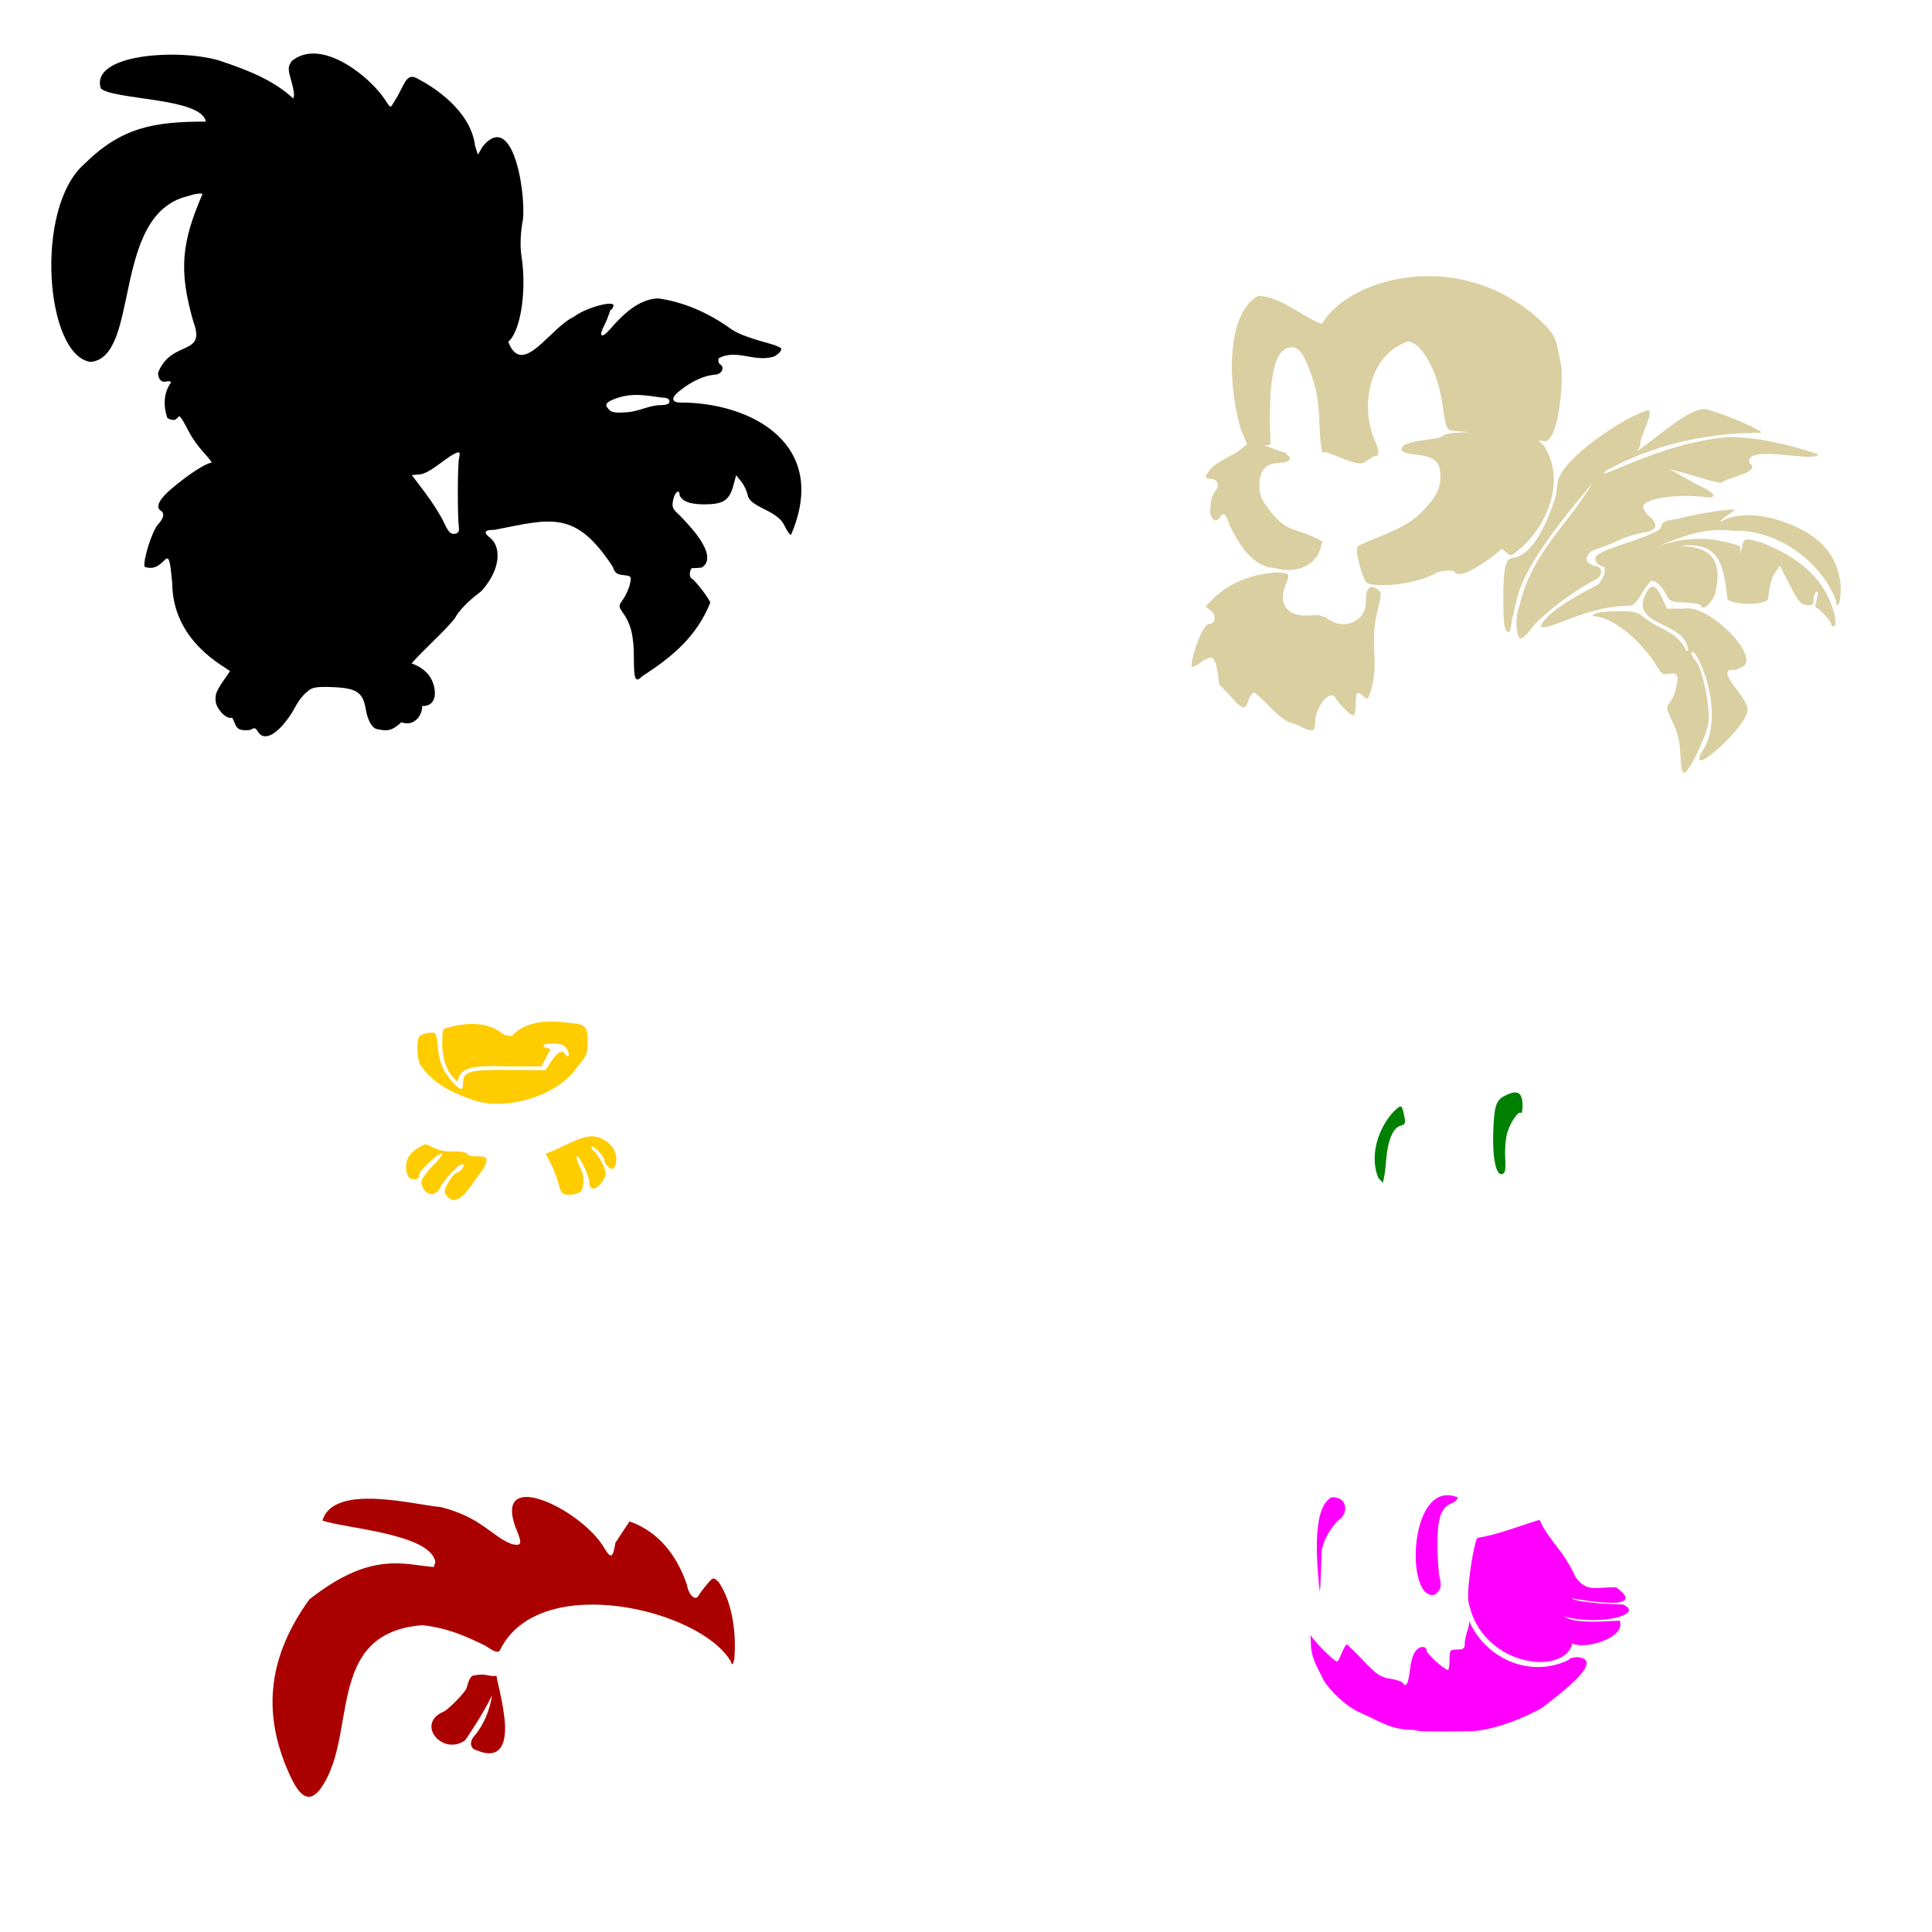 <?xml version="1.0" encoding="UTF-8" standalone="no"?>
<!-- Created with Inkscape (http://www.inkscape.org/) -->

<svg
   xmlns:dc="http://purl.org/dc/elements/1.1/"
   xmlns:cc="http://creativecommons.org/ns#"
   xmlns:rdf="http://www.w3.org/1999/02/22-rdf-syntax-ns#"
   xmlns:svg="http://www.w3.org/2000/svg"
   xmlns="http://www.w3.org/2000/svg"
   xmlns:sodipodi="http://sodipodi.sourceforge.net/DTD/sodipodi-0.dtd"
   xmlns:inkscape="http://www.inkscape.org/namespaces/inkscape"
   id="svg6904"
   sodipodi:version="0.32"
   inkscape:version="0.47 r22583"
   width="1080"
   height="1080"
   version="1.0"
   sodipodi:docname="BabyChick.svg"
   inkscape:output_extension="org.inkscape.output.svg.inkscape">
  <defs
     id="defs6907">
    <inkscape:perspective
       sodipodi:type="inkscape:persp3d"
       inkscape:vp_x="0 : 526.18109 : 1"
       inkscape:vp_y="0 : 1000 : 0"
       inkscape:vp_z="744.09448 : 526.18109 : 1"
       inkscape:persp3d-origin="372.04724 : 350.78739 : 1"
       id="perspective6911" />
    <inkscape:perspective
       id="perspective3045"
       inkscape:persp3d-origin="372.04724 : 350.78739 : 1"
       inkscape:vp_z="744.09448 : 526.18109 : 1"
       inkscape:vp_y="0 : 1000 : 0"
       inkscape:vp_x="0 : 526.18109 : 1"
       sodipodi:type="inkscape:persp3d" />
    <inkscape:perspective
       id="perspective3488"
       inkscape:persp3d-origin="372.04724 : 350.78739 : 1"
       inkscape:vp_z="744.09448 : 526.18109 : 1"
       inkscape:vp_y="0 : 1000 : 0"
       inkscape:vp_x="0 : 526.18109 : 1"
       sodipodi:type="inkscape:persp3d" />
    <inkscape:perspective
       id="perspective3501"
       inkscape:persp3d-origin="372.04724 : 350.78739 : 1"
       inkscape:vp_z="744.09448 : 526.18109 : 1"
       inkscape:vp_y="0 : 1000 : 0"
       inkscape:vp_x="0 : 526.18109 : 1"
       sodipodi:type="inkscape:persp3d" />
    <inkscape:perspective
       id="perspective3514"
       inkscape:persp3d-origin="372.04724 : 350.78739 : 1"
       inkscape:vp_z="744.09448 : 526.18109 : 1"
       inkscape:vp_y="0 : 1000 : 0"
       inkscape:vp_x="0 : 526.18109 : 1"
       sodipodi:type="inkscape:persp3d" />
    <inkscape:perspective
       id="perspective3824"
       inkscape:persp3d-origin="372.04724 : 350.78739 : 1"
       inkscape:vp_z="744.09448 : 526.18109 : 1"
       inkscape:vp_y="0 : 1000 : 0"
       inkscape:vp_x="0 : 526.18109 : 1"
       sodipodi:type="inkscape:persp3d" />
    <inkscape:perspective
       id="perspective3600"
       inkscape:persp3d-origin="0.5 : 0.33333333 : 1"
       inkscape:vp_z="1 : 0.5 : 1"
       inkscape:vp_y="0 : 1000 : 0"
       inkscape:vp_x="0 : 0.5 : 1"
       sodipodi:type="inkscape:persp3d" />
    <inkscape:perspective
       id="perspective3616"
       inkscape:persp3d-origin="0.5 : 0.33333333 : 1"
       inkscape:vp_z="1 : 0.5 : 1"
       inkscape:vp_y="0 : 1000 : 0"
       inkscape:vp_x="0 : 0.5 : 1"
       sodipodi:type="inkscape:persp3d" />
    <inkscape:perspective
       id="perspective3632"
       inkscape:persp3d-origin="0.5 : 0.33333333 : 1"
       inkscape:vp_z="1 : 0.5 : 1"
       inkscape:vp_y="0 : 1000 : 0"
       inkscape:vp_x="0 : 0.5 : 1"
       sodipodi:type="inkscape:persp3d" />
    <inkscape:perspective
       id="perspective3916"
       inkscape:persp3d-origin="0.5 : 0.33333333 : 1"
       inkscape:vp_z="1 : 0.5 : 1"
       inkscape:vp_y="0 : 1000 : 0"
       inkscape:vp_x="0 : 0.5 : 1"
       sodipodi:type="inkscape:persp3d" />
  </defs>
  <sodipodi:namedview
     inkscape:window-height="1002"
     inkscape:window-width="1280"
     inkscape:pageshadow="2"
     inkscape:pageopacity="0.0"
     guidetolerance="10.0"
     gridtolerance="10.0"
     objecttolerance="10.0"
     borderopacity="1.0"
     bordercolor="#666666"
     pagecolor="#ffffff"
     id="base"
     showgrid="false"
     inkscape:zoom="0.23294153"
     inkscape:cx="855.30142"
     inkscape:cy="648.5608"
     inkscape:window-x="1276"
     inkscape:window-y="92"
     inkscape:current-layer="svg6904"
     inkscape:window-maximized="0"
     units="in" />
  <path
     id="path4005"
     style="fill:#000000"
     d="m 369.968,222.246 c 2.861,0 4.277,0.696 4.277,2.121 0,1.574 -1.639,2.139 -6.274,2.139 -5.918,0.559 -10.469,3.204 -16.56,3.853 -7.615,0.612 -9.595,0.311 -11.276,-1.714 -1.795,-2.162 -1.711,-2.693 0.672,-4.436 10.524,-5.013 18.391,-3.475 29.161,-1.961 z m -113.728,30.611 c 0.87,-0.008 0.891,0.87 0.371,3.234 -0.85,3.863 -0.93,32.232 -0.106,38.493 0.327,2.486 -0.301,3.514 -2.386,3.835 -2.192,0.337 -3.576,-1.149 -6.027,-6.486 -1.748,-3.809 -6.489,-11.297 -10.533,-16.63 l -7.352,-9.703 4.312,-0.424 c 6.064,-0.232 16.7,-11.466 21.721,-12.318 z M 174.73,29.924 c -4.18,0.085 -8.15,1.337 -11.647,4.188 -2.206,3.368 -2.214,4.242 -0.124,11.594 1.434,5.039 1.761,8.436 0.901,9.296 C 152.69,44.616 138.123,39.068 122.594,33.848 99.741,27.033 50.267,30.145 56.354,49.453 c 7.276,6.531 56.356,5.063 58.711,18.522 -28.901,0.025 -47.136,3.006 -68.237,24.001 -27.763,24.823 -21.423,106.692 3.782,110.352 27.997,-2.594 11.449,-81.804 53.833,-92.538 4.221,-1.434 8.028,-2 8.731,-1.307 -11.616,27.007 -13.439,42.463 -5.055,71.418 7.283,19.6 -12.199,9.634 -19.741,28.401 0,3.812 1.963,5.63 4.365,5.001 1.564,-0.408 2.845,-0.178 2.845,0.53 -4.107,5.644 -4.419,12.825 -2.032,19.865 8.684,4.674 3.665,-8.419 11.346,6.327 5.426,10.671 11.57,14.87 13.432,18.522 -6.081,1.322 -18.749,11.349 -24.142,16.119 -5.575,5.096 -7.156,9.065 -4.295,10.833 2.239,1.384 1.68,4.181 -1.538,7.635 -3.328,3.573 -8.687,20.58 -7.476,23.736 12.478,4.353 12.958,-18.316 15.394,9.207 0.287,32.569 29.296,46.426 32.289,49.114 -2.103,3.428 -6.505,8.542 -7.847,12.849 -0.63,3.881 -0.108,6.091 2.209,9.225 2.358,3.189 5.214,4.578 6.857,3.906 2.545,4.436 1.321,7.75 10.056,6.91 2.354,-1.44 3.046,-1.313 4.224,0.76 3.486,6.136 11.323,1.78 19.14,-10.445 3.198,-5.551 4.457,-8.438 9.137,-12.265 2.293,-1.963 5.073,-2.367 13.891,-2.015 13.026,0.521 16.672,2.953 18.186,12.089 1.065,6.435 3.52,10.868 6.398,11.399 5.236,0.965 7.73,1.478 13.556,-3.853 7.387,2.707 11.831,-4.23 11.611,-9.066 8.674,0.194 8.145,-9.182 5.143,-14.988 -2.728,-5.275 -7.635,-7.587 -11.028,-8.872 6.626,-7.616 19.289,-18.763 24.213,-25.29 2.1,-4.051 7.544,-9.706 13.75,-14.262 1.922,-1.412 5.111,-5.68 7.087,-9.49 4.425,-8.528 3.915,-17.128 -1.272,-21.208 -3.888,-3.059 -3.109,-4.401 2.58,-4.401 31.626,-6.19 45.126,-11.317 66.063,20.607 1.106,3.411 2.311,4.358 5.991,4.719 4.373,0.43 4.554,0.686 3.623,4.984 -0.539,2.488 -2.227,6.28 -3.747,8.43 -2.725,3.855 -2.725,3.956 -0.035,7.811 4.469,6.418 5.991,12.915 5.991,25.45 0,11.944 0.844,13.684 4.772,9.756 16.781,-10.776 30.345,-22.158 37.909,-40.984 -0.439,-2.236 -8.643,-12.767 -10.339,-13.521 -1.486,-0.66 -1.306,-4.271 -0.035,-5.814 1.964,0.008 4.848,-0.205 5.726,-0.371 9.891,-6.637 -7.612,-24.131 -12.619,-29.338 -3.835,-3.426 -4.291,-4.593 -3.429,-8.519 1.01,-4.599 3.605,-6.329 3.605,-2.404 2.135,4.566 9.095,4.862 13.502,4.966 10.903,0 14.261,-2.15 16.542,-10.621 l 1.52,-5.673 2.792,3.446 c 1.534,1.894 3.14,5.201 3.57,7.352 0.616,3.082 2.671,4.845 9.632,8.307 6.616,3.29 9.427,5.64 11.187,9.332 1.293,2.712 2.855,4.93 3.482,4.93 21.869,-50.751 -22.329,-74.077 -61.804,-73.998 -4.411,0.034 -5.276,-2.232 -1.997,-5.214 5.597,-4.939 13.449,-9.654 21.173,-10.356 3.705,-0.008 5.902,-3.987 3.146,-5.69 -1.03,-0.637 -1.42,-2.201 -0.901,-3.553 9.927,-5.176 19.437,2.133 30.062,-0.654 2.047,-0.435 4.966,-3.06 4.966,-4.453 0,-0.655 -2.721,-1.94 -6.044,-2.864 -13.651,-3.792 -19.065,-5.929 -23.364,-9.207 -11.522,-8.107 -25.094,-14.239 -39.553,-16.242 -10.696,0.374 -19.717,9.011 -26.687,17.09 -4.889,5.729 -6.808,4.409 -3.234,-2.227 1.024,-1.9 2.561,-6.089 3.27,-8.307 1.125,-0.466 1.5,-1.472 1.785,-2.562 0,-3.085 -16.306,1.544 -22.039,6.256 -13.441,6.016 -28.97,34.646 -36.831,13.997 6.544,-5.321 10.294,-26.773 7.635,-46.287 -1.033,-6.065 -0.983,-11.852 0.194,-20.024 2.851,-10.688 -4.012,-64.681 -22.074,-42.893 l -2.704,4.63 -1.608,-4.985 c -2.398,-20.082 -24.255,-33.426 -31.441,-37.113 -7.208,-4.602 -7.541,2.725 -13.379,11.876 -2.862,4.486 -1.826,4.918 -6.133,-1.414 C 207.18,44.329 189.66,29.634 174.731,29.924 l -5.1e-4,0 z" />
  <path
     id="path4013"
     style="fill:#aa0000"
     d="m 294.232,836.813 c 12.103,-0.025 34.503,14.166 42.911,27.465 4.258,7.402 5.468,7.082 6.857,-1.802 l 7.9,-12.001 c 16.413,5.786 26.51,19.11 32.006,35.188 1.181,6.297 4.794,9.579 6.734,6.115 0.747,-1.336 2.879,-4.171 4.719,-6.31 3.29,-3.825 3.379,-3.859 6.274,-1.237 8.067,11.763 10.081,29.552 8.819,43.53 -0.962,3.323 -1.101,3.365 -2.068,0.707 -17.499,-29.007 -105.984,-49.984 -128.326,-7.104 -1.127,2.937 -2.699,2.689 -8.66,-1.361 -11.494,-5.604 -21.007,-9.866 -35.17,-11.506 -56.106,4.18 -35.195,64.012 -58.004,92.609 -5.668,6.519 -10.867,3.467 -16.613,-9.738 -15.801,-35.032 -10.966,-66.367 11.293,-97.257 34.586,-27.352 52.964,-19.415 69.668,-18.133 0,-0.327 0.365,-1.553 0.813,-2.721 -2.464,-15.902 -50.39,-18.857 -63.129,-23.223 6.203,-21.394 52.938,-8.449 66.134,-7.582 23.04,5.811 28.776,16.775 39.907,20.767 5.618,1.119 5.793,-0.086 1.573,-10.268 -3.972,-11.629 -0.427,-16.121 6.362,-16.136 z m -25.231,99.286 c 3.441,-0.025 4.991,1.137 8.607,0.724 -0.327,0.303 2.944,12.236 3.906,20.219 1.974,11.83 1.574,28.392 -14.934,21.402 -3.661,-0.71 -4.413,-4.663 -1.502,-7.97 5.092,-5.785 8.791,-14.397 9.968,-22.816 -4.498,9.775 -14.173,23.98 -14.987,25.114 -12.519,9.178 -28.077,-9.159 -12.053,-15.959 2.532,-1.063 12.024,-10.746 12.813,-13.131 0.834,-3.203 2.055,-7.052 3.959,-7.052 1.712,-0.38 3.077,-0.522 4.224,-0.53 z" />
  <path
     id="path3924"
     style="fill:#ffcc00"
     d="m 307.012,571.056 c 0.466,-0.008 0.928,0 1.396,0 4.497,0.042 9.101,0.615 13.732,1.219 5.277,0.764 6.398,2.528 6.398,10.092 0,6.749 -0.581,8.067 -6.433,14.757 -10.344,15.426 -39.975,24.48 -58.269,17.532 -11.688,-4.024 -21.743,-8.931 -28.984,-19.511 -1.791,-3.513 -2.083,-13.098 -0.477,-15.623 0.584,-0.919 2.984,-1.867 5.32,-2.122 4.231,-0.46 4.252,-0.435 5.09,8.325 0.826,8.629 3.074,13.649 8.978,19.971 3.8,4.069 5.108,4.045 5.108,-0.107 0,-6.721 3.24,-7.673 25.503,-7.493 l 20.519,0.159 c 2.109,-2.68 7.819,-14.239 11.24,-8.89 0.349,0.978 1.091,1.358 1.644,0.848 0.552,-0.51 0.158,-2.266 -0.866,-3.906 -1.439,-2.304 -3.302,-2.987 -8.2,-2.987 -6.161,0 -6.769,2.009 -0.937,3.076 l -5.09,9.738 -21.067,0 c -19.011,-0.804 -24.952,1.311 -25.75,8.519 -6.146,-4.98 -8.348,-12.153 -8.66,-19.776 -0.068,-4.803 0.268,-9.122 0.742,-9.597 9.75,-3.562 23.468,-4.731 31.847,1.75 2.257,2.257 7.511,2.767 7.511,0.725 6.023,-4.997 12.718,-6.575 19.706,-6.699 z m 23.793,64.116 c 8.811,0.339 16.389,8.73 12.866,16.948 -1.071,1.692 -1.677,1.718 -3.535,0.177 -1.233,-1.023 -2.245,-2.605 -2.245,-3.535 0,-2.075 -5.28,-7.918 -7.158,-7.918 -0.752,0 -0.042,1.337 1.591,2.97 1.633,1.632 3.884,5.153 5.002,7.829 1.794,4.293 1.767,5.268 -0.212,8.289 -3.868,5.904 -7.686,6 -7.812,0.212 -0.035,-1.629 -1.615,-5.83 -3.499,-9.349 -2.658,-4.963 -3.433,-5.68 -3.482,-3.199 1.883,6.854 5.837,8.937 2.775,18.133 -0.968,1.166 -3.912,2.121 -6.521,2.121 -4.387,0 -4.85,-0.458 -6.309,-6.045 -0.868,-3.323 -2.858,-8.471 -4.418,-11.453 l -2.845,-5.425 c 7.583,-2.546 17.989,-9.368 25.803,-9.756 z m -93.404,4.559 c 0.79,-0.034 1.645,0.236 2.757,0.778 6.424,3.315 9.056,3.304 15.376,3.182 3.07,0 5.585,0.631 5.585,1.413 1.906,2.737 11.624,-0.43 10.851,3.553 -0.497,3.953 -3.808,7.235 -6.133,10.693 -7.685,11.499 -12.146,13.973 -16.189,9.101 -1.553,-1.872 -1.405,-3.085 0.884,-7.335 1.508,-2.799 3.822,-5.362 5.143,-5.708 2.541,-0.664 4.826,-4.613 2.669,-4.613 -1.961,0 -9.857,8.347 -12.23,12.937 -3.504,6.96 -10.081,3.181 -10.586,-2.952 0,-1.547 3.243,-6.023 7.211,-9.95 1.753,-1.472 8.534,-9.585 0.707,-4.207 -6.479,5.509 -9.349,8.831 -9.349,10.834 0,2.643 -5.2,2.317 -6.239,-0.389 -2.97,-8.869 1.844,-13.923 9.544,-17.338 z" />
  <path
     id="path4060"
     style="fill:#008000;fill-opacity:1"
     d="m 847.005,610.673 c 2.842,0.025 4.1,2.411 4.1,7.334 0,2.771 -0.407,4.63 -0.901,4.136 -1.34,-1.34 -5.551,4.663 -7.529,10.728 -0.955,2.928 -1.527,9.307 -1.272,14.174 0.38,7.253 0.049,8.929 -1.838,9.313 -3.287,0.669 -5.336,-9.124 -4.842,-23.134 0.553,-15.713 1.478,-18.328 7.405,-21.155 1.969,-0.939 3.586,-1.41 4.878,-1.396 z m -64.101,7.864 c 0.897,0.068 1.309,1.656 2.068,5.196 0.864,4.032 0.58,4.836 -1.944,5.496 -4.426,1.157 -7.382,8.441 -8.271,20.359 -0.375,5.023 -1.128,9.773 -1.785,11.612 -0.604,-0.792 -1.479,-1.734 -2.51,-2.757 -5.559,-13.857 1.276,-29.734 9.066,-37.503 1.69,-1.588 2.678,-2.456 3.376,-2.404 z" />
  <path
     id="path4056"
     style="fill:#ff00ff;fill-opacity:1"
     d="m 860.095,849.746 c 0.491,0.034 0.82,0.217 0.937,0.548 1.078,3.063 4.272,7.923 10.445,15.87 3.544,4.563 7.627,11.417 9.066,15.217 6.563,8.985 10.775,5.74 22.864,5.923 18.67,13.5 -17.264,7.551 -24.79,6.11 2.097,2.595 25.811,3.522 28.815,3.537 12.371,5.863 -14.522,12.097 -33.246,6.562 5.648,3.362 12.286,3.415 31.224,2.452 3.859,9.529 -19.439,16.341 -26.439,12.742 -4.589,18.694 -51.784,12.888 -58.198,-24.089 -0.846,-6.174 2.797,-31.241 5.072,-34.922 11.783,-1.903 22.902,-6.52 34.251,-9.95 z m -38.97,55.989 c 8.213,20.147 33.189,33.24 55.989,22.056 0,-0.782 2.247,-1.431 4.984,-1.431 16.54,1.795 -14.052,23.282 -19.547,27.994 -10.693,6.239 -28.225,13.096 -40.631,13.414 -23.091,0.302 -30.275,0.141 -31.158,-0.742 -12.696,0.342 -20.26,-5.218 -30.699,-9.773 -6.732,-2.768 -17.09,-12.197 -20.395,-18.575 -3.825,-7.805 -6.701,-11.795 -6.893,-20.218 -0.049,-1.581 -0.109,-3.08 -0.194,-4.507 1.748,2.778 6.064,7.681 12.071,12.972 3.049,2.686 3.073,2.673 5.231,-2.492 1.191,-2.851 2.491,-5.179 2.898,-5.179 0.407,0 4.627,4.097 9.367,9.102 7.312,7.72 9.562,9.246 14.846,10.039 3.425,0.513 6.597,1.525 7.052,2.262 1.907,3.085 3.196,0.838 4.1,-7.158 0.957,-8.455 3.445,-12.831 7.317,-12.831 1.117,0 2.032,0.907 2.032,2.015 0,1.834 9.9,10.781 11.93,10.781 0.474,0 0.866,-2.545 0.866,-5.673 0,-5.371 0.249,-5.69 4.277,-5.69 3.571,0 4.259,-0.566 4.259,-3.465 0,-4.615 3.272,-10.111 2.298,-12.902 z m -75.697,-68.746 c 6.448,0.051 8.83,6.918 4.047,11.964 -3.233,1.731 -8.935,9.867 -10.41,16.702 -0.549,2.542 -0.657,23.736 -1.361,23.736 -4.015,-36.343 0.096,-48.313 6.38,-52.314 0.465,-0.059 0.913,-0.091 1.343,-0.088 z m 63.394,-1.149 c 1.858,-0.051 3.872,0.319 6.044,1.201 0,1.109 -1.565,2.629 -3.482,3.359 -5.813,2.21 -7.903,8.301 -7.865,23.046 0.019,7.272 0.599,15.656 1.29,18.627 1.098,4.731 0.826,5.877 -2.245,9.19 -15.942,5.347 -15.671,-54.832 6.256,-55.424 z" />
  <path
     id="path4041"
     style="fill:#dacfa1;fill-opacity:1"
     d="m 797.764,154.362 c 22.031,-0.163 46.264,7.505 66.204,27.659 5.4,5.844 6.038,7.376 8.218,20.059 2.444,5.775 -0.299,45.044 -8.907,44.555 l -3.234,-0.46 2.951,2.952 c 13.372,19.835 0.929,48.766 -18.062,61.238 -0.848,0 -2.536,-1.016 -3.764,-2.244 -1.229,-1.229 -2.244,-1.58 -2.244,-0.796 -4.035,3.581 -21.361,17.025 -25.591,12.69 0,-1.93 -9.111,-1.125 -12,1.06 -7.486,3.936 -20.937,6.294 -29.302,6.062 -8.315,-0.428 -8.343,-0.444 -10.392,-6.115 -2.73,-7.554 -3.796,-14.011 -2.598,-15.782 11.845,-5.816 24.495,-8.697 34.534,-17.833 8.795,-8.823 11.49,-13.579 11.594,-20.448 0.133,-8.78 -2.74,-11.539 -13.255,-12.76 -5.892,-0.684 -8.43,-1.604 -8.43,-3.022 0,-2.575 4.239,-4.142 14.545,-5.408 4.484,-0.55 8.529,-1.606 8.978,-2.333 0.45,-0.727 3.808,-1.436 7.476,-1.573 l 6.681,-0.247 -6.133,-0.548 c -6.914,-0.619 -6.456,0.198 -8.837,-16.012 -2.622,-17.853 -11.815,-34.128 -19.282,-34.128 -21.219,7.09 -26.418,35.051 -19.017,53.834 3.347,7.423 3.518,10.144 0.654,10.144 -2.447,0.716 -3.768,2.736 -6.38,3.835 -4.198,2.053 -19.721,-6.402 -21.349,-5.956 -2.11,1.305 -2.595,-1.278 -3.323,-17.779 -0.506,-11.478 -1.541,-17.391 -4.507,-25.59 -4.832,-13.36 -7.396,-16.263 -13.202,-14.988 -10.46,3.268 -9.747,31.901 -9.95,41.268 l 0.424,12.778 -3.605,0.778 c 1.054,0.119 2.493,0.446 4.312,1.201 3.819,1.587 6.275,2.374 7.723,2.598 0.034,0.447 0.282,0.829 0.742,1.113 3.457,2.137 1.235,4.419 -4.507,4.648 -4.388,0.175 -6.662,1.109 -8.501,3.499 -3.224,4.19 -3.282,13.684 -0.124,18.239 13.386,19.468 16.023,12.701 32.855,22.109 -2.112,13.552 -13.513,17.917 -25.344,15.199 -1.955,-0.47 -4.044,-0.746 -4.63,-0.619 -10.624,-3.376 -16.481,-13.012 -21.544,-22.869 -4.784,-15.602 -5.302,1.164 -10.074,-4.843 -0.961,-1.315 -1.434,-3.571 -1.06,-5.001 0.592,-3.763 0.349,-7.024 2.828,-10.003 2.678,-3.077 1.345,-6.822 -2.439,-6.822 -1.589,0 -2.898,-0.631 -2.898,-1.413 3.681,-8.101 12.604,-9.807 19.034,-14.669 l 4.118,-3.287 -3.57,-8.448 c -8.566,-30.282 -6.518,-65.959 9.809,-74.457 12.435,-0.087 25.892,12.778 35.63,15.553 8.776,-14.819 32.158,-26.421 58.746,-26.616 z m 126.082,173.535 c 1.643,-0.008 3.346,2.086 5.249,6.292 l 2.739,6.027 9.349,0.017 c 13.745,-2.765 41.474,25.23 33.703,32.024 -1.955,0.802 -4.046,2.36 -6.221,2.191 -4.731,-0.166 -3.987,3.238 2.492,11.435 3.128,3.958 5.691,8.528 5.691,10.144 1.578,9.451 -36.146,42.153 -24.92,23.276 5.126,-7.553 6.4,-20.029 3.429,-33.862 -1.991,-9.268 -7.134,-21.049 -9.19,-21.049 -1.386,0 -0.412,2.627 2.015,5.425 3.619,4.173 7.941,25.656 6.857,34.074 -0.967,7.512 -10.917,28.031 -13.591,28.031 -1.159,0 -1.84,-3.283 -2.085,-9.95 -0.274,-7.431 -1.368,-12.036 -4.33,-18.204 -3.558,-7.412 -3.754,-8.518 -1.838,-10.674 2.626,-2.957 5.355,-12.563 4.33,-15.235 -0.501,-1.306 -2.057,-1.706 -4.666,-1.184 -3.547,0.709 -4.352,0.042 -8.253,-6.822 -6.706,-9.669 -20.029,-23.577 -32.89,-25.396 -2.013,-0.017 -2.032,-0.197 -0.177,-1.396 1.173,-0.758 6.941,-1.384 12.813,-1.396 9.071,-0.017 11.222,0.463 14.298,3.182 8.328,6.915 17.633,7.555 23.276,17.408 0.709,1.791 1.37,2.189 1.785,1.078 -1.676,-16.186 -31.834,-13.119 -24.16,-30.504 1.442,-3.269 2.845,-4.922 4.295,-4.931 l 0,0 z m -211.32,-7.864 c 0.957,0.008 1.94,0.034 2.934,0.068 5.506,0.219 5.716,0.772 2.845,7.776 -3.985,11.422 2.723,16.882 13.715,16.171 7.693,-0.574 6.449,0.705 9.155,0.937 1.956,2.255 10.991,7.54 19.034,0.141 2.462,-2.655 3.376,-5.289 3.376,-9.808 0,-6.788 2.335,-8.907 6.468,-5.885 2.356,1.723 2.35,2.318 -0.035,12.07 -1.845,7.528 -2.322,13.556 -1.785,22.622 0.508,8.581 0.087,14.663 -1.379,19.918 -1.966,7.051 -2.276,7.42 -4.577,5.337 -3.749,-3.393 -4.383,-2.804 -4.383,4.153 0,3.519 -0.665,6.398 -1.485,6.398 -1.541,0 -7.858,-6.284 -9.791,-9.738 -3.029,-5.413 -11.47,4.926 -11.47,14.05 0,4.669 -1.655,5.196 -7.211,2.297 -2.007,-1.047 -5.26,-2.316 -7.228,-2.81 -1.968,-0.494 -6.926,-4.43 -11.01,-8.748 -4.084,-4.319 -8.059,-7.848 -8.837,-7.848 -0.779,0 -2.081,1.913 -2.898,4.259 -1.882,5.399 -3.217,5.365 -8.36,-0.265 -1.924,-2.107 -6.454,-7.232 -8.147,-8.465 -0.664,-8.847 -2.067,-14.219 -3.976,-14.952 -1.021,-0.391 -3.813,0.743 -6.203,2.51 -2.39,1.767 -4.688,2.859 -5.108,2.439 -0.801,-3.255 5.394,-23.431 9.809,-23.912 3.515,0 4.139,-4.756 0.954,-7.335 l -2.951,-2.386 c 10.168,-11.934 23.051,-17.563 38.546,-18.999 l -2.8e-4,0 z m 256.564,-35.276 c 2.864,0 -5.743,3.686 -7.812,7.158 4.912,-2.822 10.462,-3.914 16.047,-3.923 15.23,-0.025 30.782,8.014 34.728,10.993 24.722,16.005 15.304,45.823 14.545,38.333 0,-1.335 -1.584,-5.22 -3.517,-8.642 -11.108,-19.651 -33.818,-32.988 -54.416,-31.936 -14.139,-2.047 -28.165,2.846 -41.073,8.359 13.918,-4.579 27.089,-5.904 45.155,0.177 l 0.159,4.383 0.954,-4.277 c 0.998,-4.493 1.636,-4.628 10.091,-2.351 20.278,7.831 36.344,19.387 41.727,41.108 0.599,3.762 0.418,6.027 -0.477,6.027 -0.791,0 -1.449,-0.474 -1.449,-1.06 0,-1.406 -5.994,-8.348 -7.811,-9.049 -0.782,-0.302 -1.35,-0.864 -1.255,-1.255 1.832,-7.521 1.925,-8.683 0.601,-7.864 -0.813,0.502 -1.485,2.439 -1.485,4.294 0,2.83 -0.625,3.306 -3.906,2.97 -3.304,-0.34 -4.763,-2.07 -9.42,-11.205 l -5.514,-10.816 -3.376,4.984 c -1.856,2.735 -3.163,11.842 -3.163,13.679 -2.128,3.958 -21.276,3.129 -22.728,0 -2.273,-19.688 -4.618,-32.328 -26.74,-29.674 16.965,0.435 24.393,7.079 19.865,26.722 -2.299,5.745 -6.886,9.671 -7.865,6.733 -0.291,-0.874 -4.28,-1.684 -8.978,-1.82 -7.813,-0.226 -8.608,-0.562 -10.604,-4.436 -2.332,-4.527 -5.54,-7.669 -7.9,-7.741 -0.813,-0.025 -3.326,3.114 -5.585,6.981 -3.252,5.569 -4.881,7.025 -7.776,6.999 -24.998,0.584 -42.545,13.799 -48.991,11.823 3.551,-9.256 23.942,-19.143 32.554,-23.894 3.102,-4.551 4.151,-6.943 2.969,-9.703 -4.619,-0.837 -7.26,-5.485 -1.909,-7.653 4.884,-3.459 32.365,-10.144 33.774,-14.456 0.733,-3.143 1.841,-3.701 9.65,-4.754 7.294,-2.049 23.298,-4.939 30.928,-5.214 z M 952.511,228.59 c 5.952,0.679 29.879,10.362 32.36,13.396 -28.301,-0.219 -56.3,5.621 -81.616,18.239 -9.158,4.508 -8.826,6 0.424,1.909 20.878,-8.75 39.279,-15.566 62.263,-17.851 17.218,-0.051 35.119,4.604 50.457,9.615 -1.861,5.207 -41.574,-6.255 -38.369,4.966 7.072,5.251 -13.213,8.194 -15.765,10.975 -4.938,-0.179 -16.764,-4.791 -29.267,-7.564 6.155,2.976 12.126,6.925 18.363,9.897 7.224,3.265 8.688,6.534 2.58,5.762 -16.696,-2.112 -35.4,0.773 -35.4,5.461 0,1.252 1.653,3.718 3.658,5.462 5.356,4.657 4.011,7.79 -3.8,8.907 -3.578,0.512 -9.959,2.555 -14.192,4.541 -4.232,1.988 -9.321,4.003 -11.311,4.489 -4.885,1.195 -7.648,5.574 -4.931,7.83 1.099,0.913 3.152,1.826 4.56,2.033 3.461,0.508 3.258,5.356 -0.3,7.175 -12.998,6.644 -31.094,20.455 -36.389,27.765 -2.341,3.232 -5.038,5.628 -5.974,5.319 -2.591,-0.852 -2.858,-13.146 -0.406,-18.45 6.965,-29.927 26.127,-43.739 40.649,-68.272 -44.256,52.35 -40.72,61.08 -45.014,76.825 -0.717,6.055 -1.234,7.139 -2.81,5.833 -1.422,-1.18 -1.926,-5.865 -1.926,-17.691 0,-18.603 1.244,-23.382 6.133,-23.382 12.007,-2.797 19.192,-22.569 22.675,-32.696 0.447,-1.173 1.119,-5.237 1.485,-9.031 1.369,-13.129 37.71,-37.406 50.652,-40.737 3.31,0.713 -3.65,13.303 -4.365,18.009 0.194,1.634 -0.505,3.346 -2.085,5.125 14.172,-9.903 28.165,-23.247 37.662,-23.859 z" />
</svg>
